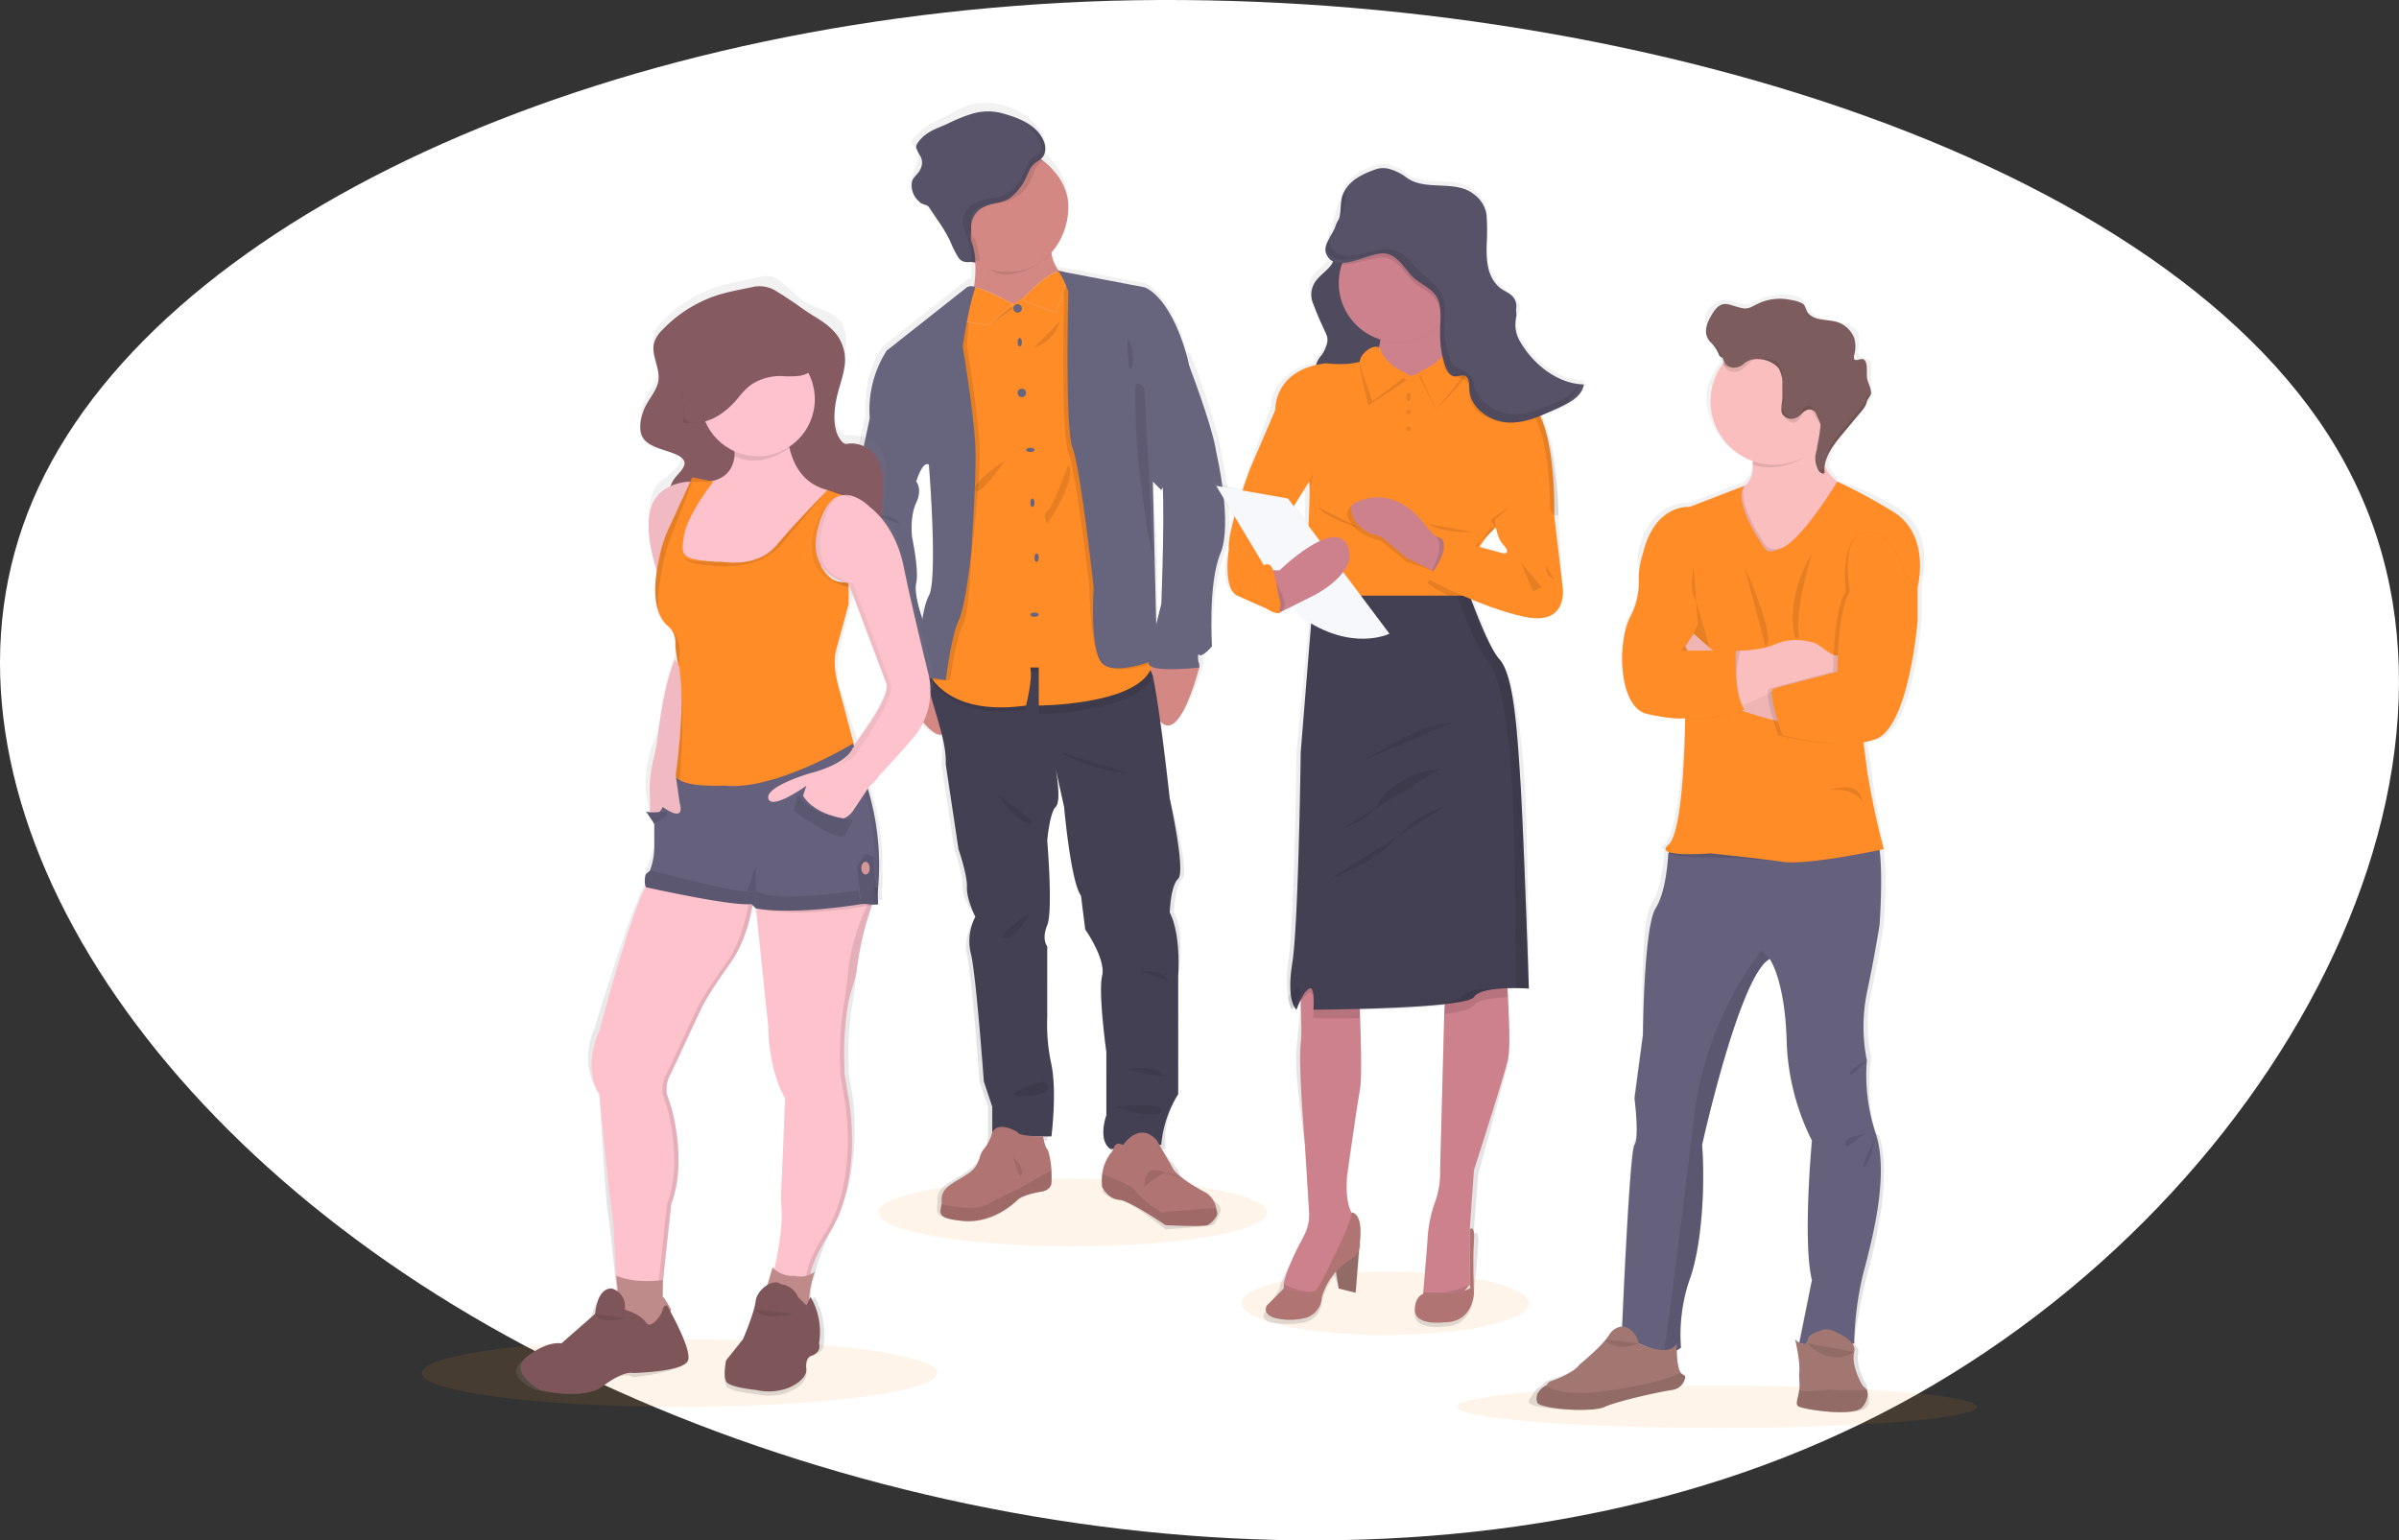 <svg xmlns="http://www.w3.org/2000/svg" xmlns:xlink="http://www.w3.org/1999/xlink" width="567.799" height="364.615" viewBox="0 0 567.799 364.615"><rect x="0" y="0" width="567.799" height="364.615" fill="#333333" stroke="none"/><defs><linearGradient id="linear-gradient" x1="0.5" y1="1" x2="0.5" gradientUnits="objectBoundingBox"><stop offset="0" stop-color="gray" stop-opacity="0.251"></stop><stop offset="0.54" stop-color="gray" stop-opacity="0.122"></stop><stop offset="1" stop-color="gray" stop-opacity="0.102"></stop></linearGradient><linearGradient id="linear-gradient-2" x1="0.5" x2="0.5" y2="0" xlink:href="#linear-gradient"></linearGradient><linearGradient id="linear-gradient-3" x1="0.5" x2="0.5" y2="0" xlink:href="#linear-gradient"></linearGradient><linearGradient id="linear-gradient-4" x1="1.096" x2="1.096" y2="0" xlink:href="#linear-gradient"></linearGradient></defs><g id="Group_4791" data-name="Group 4791" transform="translate(-446.146 -1568.8)"><g id="Group_4495" data-name="Group 4495" transform="translate(-530 424.536)"><path id="blob_54_" data-name="blob (54)" d="M502.172,59.594c37.217,74.618-24.78,181.893-121,226-95.767,44.439-225.68,26.745-316-23s-140.14-132.336-112-198,133.817-114.352,255-118C329.355-56.723,465.408-15.024,502.172,59.594Z" transform="translate(1030.828 1197.854)" fill="#fff"></path></g><g id="undraw_team_spirit_hrr4_1_" data-name="undraw_team_spirit_hrr4 (1)" transform="translate(474.636 1539.7)"><ellipse id="Ellipse_44" data-name="Ellipse 44" cx="34" cy="7.5" rx="34" ry="7.5" transform="translate(265.364 330.1)" fill="#ff8c27" opacity="0.1"></ellipse><ellipse id="Ellipse_45" data-name="Ellipse 45" cx="61.5" cy="5" rx="61.5" ry="5" transform="translate(316.364 357.1)" fill="#ff8c27" opacity="0.1"></ellipse><ellipse id="Ellipse_46" data-name="Ellipse 46" cx="61" cy="8" rx="61" ry="8" transform="translate(71.364 346.1)" fill="#ff8c27" opacity="0.1"></ellipse><ellipse id="Ellipse_47" data-name="Ellipse 47" cx="46" cy="8" rx="46" ry="8" transform="translate(179.364 308.1)" fill="#ff8c27" opacity="0.1"></ellipse><path id="Path_658" data-name="Path 658" d="M500.655,220.763c-.972-6.546-7-22-7-22h0c-.1-.45-.869-.55-1-1-4.218-14.5-10-16-10-16l-21-4c.175.11.878-.167,1,0-.11.01-.892-.023-1,0-.958-1.131-.759-2.538-1-4-.041-.216.027.221,0,0,3.039-2.962,4.229-7.762,4-12a15.576,15.576,0,0,0-6-11c-.221-.171.221.158,0,0,.986-1.049.738-2.541,0-4-1.648-3.422-5.317-5.942-9-7a16.309,16.309,0,0,0-9,0,25.13,25.13,0,0,0-4,2c-2.778,1.387-5.924,2.717-8,5-.486.531-1.144,1.3-1,2,.108.522.734.536,1,1a5.476,5.476,0,0,1,0,4,26.031,26.031,0,0,0-1,3c-.284,1.162-.873,2.167,0,3,.419.323,1.549.723,2,1,.478.407.65,1.478,1,2,.828,1.111,1.178,1.88,2,3,1.161,1.484,3.1,3.347,4,5,.617,1.216.176,1.911,1,3a7.487,7.487,0,0,0,1,1h0a4.238,4.238,0,0,0,3,1h0c.188,0-.136.129,0,0v1a32.942,32.942,0,0,1,0,4h0c-.586-.291-1.487.593-2,1l-19,15s-4.585,6.113-4,16l-3,14s-4.246,13.018-1,22,5,14,5,14,2.051,10.167,4,11,2,1,2,1l1,3h0a1.372,1.372,0,0,0,0,1c1.418,2.467,6.948,10.932,10,10a37.286,37.286,0,0,1,0,7l3,20s2.131,6.11,2,9,3,7,3,7c-1.573,2.879-2.737,5.8-2,9,1.234,5.4,3,30,3,30l2,6v7c-.185,1.154-.27,3.088-1,4-1.459,1.585-1.484,2.834-5,5s-6,3.132-6,6a5.268,5.268,0,0,1,0,1c-.324,2.107-.465,3.388,6,4a15.135,15.135,0,0,0,12-4s1.742-2.181,7-3c0,0,1.905-.411,2-2,.036-.549.027-.843,0-2-.086-2.2-.721-4.874-1-5-.351-.158-.788-2.2-1-3h1s1.351-10.391,0-17a29.832,29.832,0,0,1,0-12v-17s-1.414-1.6,0-5,0-21,0-21,.51-5.586,2-7,.072-8.613,0-9l2,9s1.528,17.794,4,21l1,8s4.972,7.025,4,11,1,18,1,18v15s-2.174,5.879,1,8h1c-.45.419-.473,1.455-1,2-.608.626-.806,2.952-1,5a7.188,7.188,0,0,1-1,3,5.867,5.867,0,0,0,4,2c2.544.149,11,7,11,7s8.857-.55,11-1h0c.688-.216.65-.369,1-1,.429-.732,1.18-2.171,1-3-.266-1.265-1.776-1.82-4-3-5.533-2.917-6-6-6-6l-4-5h1a21.34,21.34,0,0,1,3-13v-28s1.787-9.669-1-15c0,0,.136-6.267,2-8s-3-19-3-19-.942-9.419-2-18h0c4.381,4.155,9.235-11.339,10-14h0s-.711-3.7,0-3,2-2,2-2-.052-13.788,3-21S500.655,220.763,500.655,220.763Zm-13,9h0c.45,8.739,0,28,0,28a18.319,18.319,0,0,0-2,5v-18h0l-1-17Zm-56-6s2.206,28.02,0,32a15.688,15.688,0,0,0-2,5c-.729-1.913-2.554-6.618-2-9,.716-3.079-1-10.811-1-11s-.544-4.7,1-8,1-4,1-4S430.1,222.718,431.655,223.763Z" transform="translate(-240.29 -85.663)" fill="url(#linear-gradient)"></path><path id="Path_659" data-name="Path 659" d="M453.146,448.272c-1.922,8.45-9.258-3.934-11-7a5.1,5.1,0,0,0-1-1l1-4,5-1a11.223,11.223,0,0,1,2,1C451.546,438.159,454.627,441.726,453.146,448.272Z" transform="translate(-256.782 -248.172)" fill="#d38884"></path><path id="Path_660" data-name="Path 660" d="M583.425,432.49h0c0,.054.023-.077,0,0-.752,2.638-4.7,17.124-9,13-4.709-4.5-3-15-3-15h0l10-1,2,2h0Z" transform="translate(-328.06 -245.39)" fill="#d38884"></path><path id="Path_661" data-name="Path 661" d="M512.826,506.887v28a26.658,26.658,0,0,0-4,12l-12,1c-3.124-2.1-1-8-1-8v-15s-1.954-14.047-1-18-4-11-4-11l-1-8c-2.422-3.183-4-21-4-21l-2-9c.072.383,1.423,7.636,0,9s-2,8-2,8,1.4,16.628,0,20,0,5,0,5v17a44.078,44.078,0,0,0,1,11c1.337,6.56,0,17,0,17h-14v-7l-2-6s-1.789-24.647-3-30a12.374,12.374,0,0,1,1-9s-2.126-4.132-2-7-2-9-2-9l-3-20c.082-3.874-.945-7.272-2-11-1.72-5.736-4-14-4-14l3,1,14,1s35.42-1.972,37,0a7.158,7.158,0,0,1,1,2c1.585,7.118,4,29,4,29s3.832,17.28,2,19-2,8-2,8C513.572,497.177,512.826,506.887,512.826,506.887Z" transform="translate(-262.461 -246.787)" fill="#444053"></path><path id="Path_662" data-name="Path 662" d="M488.469,690.08c-.1,1.58-2,2-2,2-5.159.81-6,2-6,2s-5.531,5.716-13,5c-6.348-.612-5.329-1.907-5-4a5.676,5.676,0,0,0,0-1c0-2.868,2.56-3.83,6-6s2.568-4.424,4-6a10.346,10.346,0,0,0,2-4c1.621-2.823,6,0,6,0,.194,1,6,1,6,1s.581,2.811,1,3c.275.126.919,2.812,1,5C488.513,688.228,488.5,689.535,488.469,690.08Z" transform="translate(-268.104 -380.98)" fill="#b07473"></path><path id="Path_663" data-name="Path 663" d="M488.469,703.23c-.1,1.58-2,2-2,2-5.159.81-6,2-6,2s-5.531,5.716-13,5c-6.348-.612-5.329-1.906-5-4,2.836.7,7.835,1.72,11,0,4.4-2.386,8-4,8-4l7-4C488.509,701.369,488.5,702.686,488.469,703.23Z" transform="translate(-268.104 -394.13)" opacity="0.1"></path><path id="Path_664" data-name="Path 664" d="M574.55,700.306a5.129,5.129,0,0,1-2,2h0c-2.1.45-10,0-10,0s-8.515-5.856-11-6-4-3-4-3a15.567,15.567,0,0,1,0-3,10.623,10.623,0,0,1,2-5c1.1-1.148.528-2.981,3-2,0,0,3.84-5.808,8-1l4,7s1.548,2.069,7,5a5.464,5.464,0,0,1,3,4C574.724,699.121,574.97,699.586,574.55,700.306Z" transform="translate(-315.186 -383.206)" fill="#b07473"></path><path id="Path_665" data-name="Path 665" d="M574.55,712.489c-.486.41-1.437,1.541-2,2h0c-2.1.45-10,0-10,0s-8.515-5.856-11-6-4-3-4-3a15.567,15.567,0,0,1,0-3c2.53.756,6.973,2.559,8,4,1.576,2.193,6,5,6,5s9.038-.883,13-1C574.724,711.3,574.97,711.769,574.55,712.489Z" transform="translate(-315.186 -395.389)" opacity="0.1"></path><path id="Path_666" data-name="Path 666" d="M500.4,213.214l-12,12s-14.485-.8-12-5c1.265-2.143,2.113-6.1,2-10a32.847,32.847,0,0,0-1-7s20.513-10.27,19-1a13.643,13.643,0,0,0,0,5C497.247,211.9,500.4,213.214,500.4,213.214Z" transform="translate(-276.032 -118.114)" fill="#d38884"></path><path id="Path_667" data-name="Path 667" d="M497.8,202.214a13.642,13.642,0,0,0,0,5c-2.759,2.8-7.072,5.005-11,5-2.7,0-5.816-2.717-8-4-.1-3.764,0-5,0-5S499.332,192.944,497.8,202.214Z" transform="translate(-277.438 -118.114)" opacity="0.1"></path><path id="Path_668" data-name="Path 668" d="M493.51,175.955c0,6.867-4.305,13.471-11,15a15.345,15.345,0,0,1-17-8,14.839,14.839,0,0,1,4-18,14.216,14.216,0,0,1,18,0C491.008,167.747,493.508,171.48,493.51,175.955Z" transform="translate(-269.146 -97.855)" fill="#d38884"></path><path id="Path_669" data-name="Path 669" d="M509.547,436.189c-3.665,8.721-27,9-27,9v-10h-2c.617,2.724-1,9-1,9-18.63,2.629-23-8-23-8l1-3,14,1s35.42-1.972,37,0A7.1,7.1,0,0,1,509.547,436.189Z" transform="translate(-265.183 -247.089)" opacity="0.1"></path><path id="Path_670" data-name="Path 670" d="M482.547,330.29v-9h-2c.617,2.7-1,9-1,9-14.02,1.976-19.871-3.146-22-6a12.578,12.578,0,0,1-1-2l6-32,1-47,2-8,1-4h1l9,4,10-7h0l1-1v1l2,2,7,42s10.893,31.962,13,45c.086.522-.054.545,0,1C510.938,330.194,482.547,330.29,482.547,330.29Z" transform="translate(-265.183 -134.19)" fill="#ff8c27"></path><circle id="Ellipse_49" data-name="Ellipse 49" cx="1" cy="1" r="1" transform="translate(211.364 101.1)" fill="#67647e"></circle><ellipse id="Ellipse_50" data-name="Ellipse 50" cx="0.5" cy="1" rx="0.5" ry="1" transform="translate(212.364 109.1)" fill="#67647e"></ellipse><circle id="Ellipse_51" data-name="Ellipse 51" cx="1" cy="1" r="1" transform="translate(212.364 121.1)" fill="#67647e"></circle><ellipse id="Ellipse_52" data-name="Ellipse 52" cx="1" cy="0.5" rx="1" ry="0.5" transform="translate(214.364 135.1)" fill="#67647e"></ellipse><ellipse id="Ellipse_53" data-name="Ellipse 53" cx="0.5" cy="1" rx="0.5" ry="1" transform="translate(215.364 147.1)" fill="#67647e"></ellipse><ellipse id="Ellipse_54" data-name="Ellipse 54" cx="0.5" cy="1" rx="0.5" ry="1" transform="translate(216.364 160.1)" fill="#67647e"></ellipse><ellipse id="Ellipse_55" data-name="Ellipse 55" cx="1" cy="0.5" rx="1" ry="0.5" transform="translate(215.364 174.1)" fill="#67647e"></ellipse><path id="Path_671" data-name="Path 671" d="M466.542,299.461s-.28,12.434-2,16-3,13-3,13h-4a12.572,12.572,0,0,1-1-2l6-32,1-47,2-8,1-4h0a.838.838,0,0,1,1,0h1c-.057.162-.949-.171-1,0-1.558,4.876-2,14-2,14s2.766,16.355,3,24S466.542,299.461,466.542,299.461Z" transform="translate(-265.177 -138.361)" opacity="0.1"></path><path id="Path_672" data-name="Path 672" d="M449.146,436.272c-.044.1-.942-.1-1,0a14.118,14.118,0,0,1-6,5,5.1,5.1,0,0,0-1-1l1-4,5-1A11.162,11.162,0,0,1,449.146,436.272Z" transform="translate(-256.782 -248.172)" opacity="0.1"></path><path id="Path_673" data-name="Path 673" d="M422.828,298.452l-4,3-3,14s-4.183,13.081-1,22,5,14,5,14,1.087,10.172,3,11a14.023,14.023,0,0,0,3,1v2s5.168-1.9,7-5-1-10-1-10-2.7-6.943-2-10-1-10.829-1-11-.54-4.718,1-8,0-5,0-5v-9Z" transform="translate(-241.464 -173.351)" fill="#67647e"></path><path id="Path_674" data-name="Path 674" d="M545.388,320.68s-8.943,3.178-12,0-3-18-3-18-3.15-27.48-5-32-1-37-1-37-.915-3.9-2-5c-.069-.071.084.052,0,0h1l2,2,7,42s10.893,31.962,13,45Z" transform="translate(-301.024 -134.58)" opacity="0.1"></path><path id="Path_675" data-name="Path 675" d="M584.092,432.479h0c-1.211.158-11.955,1.224-12-1,0-.257-.029-.744,0-1l10-1,2,2h0c.036.131-.027.91,0,1Z" transform="translate(-328.727 -245.379)" opacity="0.1"></path><path id="Path_676" data-name="Path 676" d="M574.091,266.451l7,3s6.064,15.5,7,22c0,0,3.985,16.842,1,24s-2,22-2,22-2.3,2.7-3,2,0,3,0,3-11.951,1.359-12-1,3-14,3-14,1.085-26.795,0-31S574.091,266.451,574.091,266.451Z" transform="translate(-328.727 -155.351)" fill="#67647e"></path><path id="Path_677" data-name="Path 677" d="M522.691,329.336s-3.726,10.361-5,11,0,3,0,3S524.919,332.775,522.691,329.336Z" transform="translate(-298.327 -190.235)" opacity="0.1"></path><path id="Path_678" data-name="Path 678" d="M517.282,253.864c.045-.185-4.726,5.266-6,6S515.945,259.222,517.282,253.864Z" transform="translate(-294.917 -148.764)" opacity="0.1"></path><path id="Path_679" data-name="Path 679" d="M487.828,327.4s-7.959,5.141-7,7S487.828,327.4,487.828,327.4Z" transform="translate(-278.464 -189.301)" opacity="0.1"></path><path id="Path_680" data-name="Path 680" d="M524.735,480.106a40.218,40.218,0,0,0,16,5Z" transform="translate(-302.371 -273.006)" opacity="0.1"></path><path id="Path_681" data-name="Path 681" d="M491.608,501.778s5.384,6.815,8,7S491.608,501.778,491.608,501.778Z" transform="translate(-284.244 -284.678)" opacity="0.1"></path><path id="Path_682" data-name="Path 682" d="M500.966,564.25c-.257.126-2.948,5.806-6,6S500.966,564.25,500.966,564.25Z" transform="translate(-285.602 -319.15)" opacity="0.1"></path><path id="Path_683" data-name="Path 683" d="M567.849,595.063s5.735-1.074,7,3C574.849,598.05,574.413,596.576,567.849,595.063Z" transform="translate(-326.484 -335.963)" opacity="0.1"></path><path id="Path_684" data-name="Path 684" d="M560.181,646.144s6.537-.913,8,1S560.181,646.144,560.181,646.144Z" transform="translate(-321.817 -364.044)" opacity="0.1"></path><path id="Path_685" data-name="Path 685" d="M508.147,653.731c0,.063-7.252,2.109-7,3s7.743.4,8-1a1.257,1.257,0,0,0,0-1C508.964,654.42,508.5,653.819,508.147,653.731Z" transform="translate(-289.783 -368.631)" opacity="0.1"></path><path id="Path_686" data-name="Path 686" d="M554.382,666.615s11.707-1.422,11,1S554.382,666.615,554.382,666.615Z" transform="translate(-319.018 -375.514)" opacity="0.1"></path><path id="Path_687" data-name="Path 687" d="M420.788,352.937c.063.189,7.982.578,9,3,0,0-7.834-3-9-3" transform="translate(-245.423 -202.837)" opacity="0.1"></path><path id="Path_688" data-name="Path 688" d="M437.593,395.974s-6.446,2.024-6,5S431.16,399.548,437.593,395.974Z" transform="translate(-251.229 -226.873)" opacity="0.1"></path><path id="Path_689" data-name="Path 689" d="M438.151,426.293s1.834-2.572,4-2S438.151,426.293,438.151,426.293Z" transform="translate(-254.786 -242.193)" opacity="0.1"></path><path id="Path_690" data-name="Path 690" d="M487.536,164.952c-.219.212.266-.149,0,0-1.8,1.049-2.145,3.136-3,5a9.945,9.945,0,0,1-4,4c-2.075,1.252-4.843.91-7,2a6.527,6.527,0,0,0-3,6c.137.829.73,1.2,1,2a15.918,15.918,0,0,1,1,5c0,.052,0-.052,0,0a14.563,14.563,0,0,1,0-26A13.916,13.916,0,0,1,487.536,164.952Z" transform="translate(-269.172 -97.852)" opacity="0.1"></path><path id="Path_691" data-name="Path 691" d="M478.563,149.526c-1.616-3.395-5.385-4.951-9-6a13.052,13.052,0,0,0-8,0,37.465,37.465,0,0,0-5,2c-2.728,1.378-4.947,1.735-7,4-.482.527-1.122,1.3-1,2a10.506,10.506,0,0,0,1,2,3.188,3.188,0,0,1,0,3c-.41,1.126-1.721,1.843-2,3a5.018,5.018,0,0,0,1,4,10.476,10.476,0,0,0,1,1c.468.4,1.659.484,2,1l2,3a36.807,36.807,0,0,1,3,5,27.4,27.4,0,0,0,2,4c.81,1.076,1.658,1.117,3,1,.211.005.871.167,1,0,.05-.105.005.116,0,0a15.925,15.925,0,0,0-1-5c-.271-.8.136-2.171,0-3a5.067,5.067,0,0,1,3-5c2.161-1.09,3.929-.753,6-2a12.525,12.525,0,0,0,4-5c.869-1.864,1.2-2.951,3-4S479.459,151.313,478.563,149.526Z" transform="translate(-260.199 -87.426)" fill="#585268"></path><path id="Path_692" data-name="Path 692" d="M501.178,693.206s2.585,2.366,2,4S501.178,693.206,501.178,693.206Z" transform="translate(-289.813 -390.106)" opacity="0.1"></path><path id="Path_693" data-name="Path 693" d="M569.371,704.168s0-3.964,2-4,2.469.41,4,1,3.459.865,3,1-2.767-2.193-5-1A17.881,17.881,0,0,0,569.371,704.168Z" transform="translate(-327.007 -394.068)" opacity="0.1"></path><path id="Path_694" data-name="Path 694" d="M479.805,244.648l6-4s-8.9-5.765-10-5-2,8-2,8Z" transform="translate(-274.441 -138.548)" opacity="0.1"></path><path id="Path_695" data-name="Path 695" d="M479.772,244.2l6-5s-8.9-4.765-10-4-2,8-2,8Z" transform="translate(-274.408 -138.097)" fill="#e1e7ef"></path><path id="Path_696" data-name="Path 696" d="M479.772,244.2l6-5s-8.9-4.765-10-4-2,8-2,8Z" transform="translate(-274.408 -138.097)" fill="#ff8c27"></path><path id="Path_697" data-name="Path 697" d="M450.443,235h0a2.039,2.039,0,0,0-2,0l-19,15a26.069,26.069,0,0,0-4,16l11,15s1.474-5.017,3-4c0,0,2.166,27.052,0,31s-3,19-3,19l7,1s1.28-10.434,3-14,3-16,3-16,1.257-17.355,1-25-3-24-3-24S448.768,239.725,450.443,235Z" transform="translate(-248.078 -137.898)" fill="#67647e"></path><path id="Path_698" data-name="Path 698" d="M512.723,237.687l-8-3s9.748-11.078,11-5Z" transform="translate(-291.358 -134.587)" opacity="0.1"></path><path id="Path_699" data-name="Path 699" d="M512.723,237.219l-8-3s9.748-11.078,11-5Z" transform="translate(-291.358 -134.119)" fill="#e1e7ef"></path><path id="Path_700" data-name="Path 700" d="M512.723,237.219l-8-3s9.748-11.078,11-5Z" transform="translate(-291.358 -134.119)" fill="#ff8c27"></path><path id="Path_701" data-name="Path 701" d="M521,228.58a4.05,4.05,0,0,1,1,0Z" transform="translate(-300.639 -134.48)" opacity="0.1"></path><path id="Path_702" data-name="Path 702" d="M522.927,226.648l21,4s5.858,1.6,10,16-6,32-6,32l-2-2,1,42s-9.943,4.178-13,1-2-18-2-18-3.15-28.475-5-33-1-37-1-37S524.1,226.4,522.927,226.648Z" transform="translate(-301.562 -133.548)" fill="#67647e"></path><path id="Path_703" data-name="Path 703" d="M564.882,286.145c-.293.27-.274,12.316,1,22,.779,5.9,1.381,12.276,3,18l-2-39S565.773,285.317,564.882,286.145Z" transform="translate(-324.518 -166.045)" opacity="0.1"></path><path id="Path_704" data-name="Path 704" d="M560.1,261.994c.509.32,2.022,4.835,1,7S560.1,261.994,560.1,261.994Z" transform="translate(-321.74 -152.894)" opacity="0.1"></path><path id="Path_705" data-name="Path 705" d="M492.322,152.609c-1.023-2.015-3.034-2.885-5-4a12.379,12.379,0,0,1,4,4c.9,1.8.751,3.014-1,4s-2.145,3.136-3,5a10.057,10.057,0,0,1-4,4c-2.071,1.252-4.839.91-7,2a5.074,5.074,0,0,0-3,5,24.309,24.309,0,0,0,1,3,15.932,15.932,0,0,1,1,5c0,.117.051-.1,0,0-.126.168-.79,1.007-1,1-.54.041-1.511-.767-2-1a4.321,4.321,0,0,0,3,1c.165.024.882.117,1,0s.022.165,0,0a15.807,15.807,0,0,0-1-5c-.275-.794.136-2.171,0-3-.212-2.2.046-3.976,2-5,2.161-1.089,4.929-.753,7-2a12.525,12.525,0,0,0,4-5c.869-1.864,1.2-2.951,3-4S493.222,154.4,492.322,152.609Z" transform="translate(-273.957 -90.509)" opacity="0.1"></path><path id="Path_706" data-name="Path 706" d="M693.526,222.248c-6.2-.122-11.9-4.647-15-10a8.464,8.464,0,0,1-1-4,4.721,4.721,0,0,1,0-1,20.532,20.532,0,0,0,1-2c.025-.209.025.209,0,0,0,0,0,.036,0,0,.149-1.139-1.172-2.221-2-3s-2.136-2.226-3-3c-2.665-2.341-2.95-5.425-3-9h0c.032-1.531.013-3.469,0-5a25.649,25.649,0,0,0,0-3,7.208,7.208,0,0,0-3-5c-4.439-3.6-11.4-.6-16-4a11.973,11.973,0,0,0-4-2,5.274,5.274,0,0,0-3,0c-3.386,1.117-6.676,2.731-8,6-.756,1.877-1.307,4.1-2,6-.45,1.274-.374,2.793-1,4a5.948,5.948,0,0,0-1,3c-.056.54-.2.5,0,1a5.489,5.489,0,0,0,1,2c-.177.376-.74.676-1,1-.864,1.058-2.1,1.946-3,3-1.666,1.931-.819,4.731,0,7s1.978,3.789,3,6a3.485,3.485,0,0,1,0,3,7.853,7.853,0,0,1-1,2c-.751.842-1.872,1.879-2,3-10.134,2.314-10,10-10,10h0l-5,14s-.969,2.939-2,6l-7-2,5,8a20.1,20.1,0,0,0-1,7s-2.579,9.348,1,11l8,4c.342.21.616-.116,1,0l1,1c.233.113-.233.113,0,0h0c.153.01.857-.945,1-1,.176-.095-.081.183,0,0,0-.015,0,.015,0,0l3-1,2,3a16.229,16.229,0,0,0,2,1l-3,31s-.487,40.663-2,50a27.025,27.025,0,0,0,0,8h0c.374,2.634,1,3,1,3h0c.018.014-.021-.01,0,0,.456-1.2,1.377-1.882,2-3h0c-.032,3.476-.64,8.835-1,12-.612,5.4,2,23,2,23l1,16a15.485,15.485,0,0,1-2,8c-1.8,3.237-4.833,7.979-5,10-.009.109-.009-.109,0,0h0l-3,5s-2.408,2.059,1,3a19.387,19.387,0,0,0,8,0,5.236,5.236,0,0,0,4-5,16.4,16.4,0,0,1,3-6l1,3,4,1,1-10a5.47,5.47,0,0,0,0-2h0c.837-7.275-2-6-2-6,.075.064-.012-.1,0,0h0c-1.724-3.4-1-9-1-9s2.23-16.719,3-21c.554-3.025.185-12.471,0-18,0-.23.023-.779,0-1,6.591-.086,14.332-.451,20-1v1l-1,38a19.918,19.918,0,0,1-1,7c0,.045.018-.045,0,0a30.767,30.767,0,0,0-2,10l-1,13h0c-.846.324-1.964,1.272-2,4-.059,4,7,3,7,3,7.041,0,7-8,7-8s.662-6.5,1-11-1-3-1-3v12h0v-12h0v-1l1-13s6-21.781,7-26c.716-3,.234-12.007,0-17a9.262,9.262,0,0,0,0-1,44.549,44.549,0,0,1,5,0h0s-.158-35.692-1-49-2.646-25.335-6-29c-2.026-2.215-4.1-8.935-6-14a66.294,66.294,0,0,0,12,4c10.621,2.224,9-7,9-7l-1-17h0a93.548,93.548,0,0,0-1-14,41.038,41.038,0,0,0-3-10c1.152-.45,2.883-.5,4-1,2.886-1.274,5.586-2.889,6-6h0A8.474,8.474,0,0,0,693.526,222.248Zm-66,25h0c.023,1.8.108,4.547,0,8l-3-4,3-6ZM673.526,256.248Zm1,7-6-2c1-1.554,2.689-2.7,4-4v-1h1c.338,1.411.079,2.878,1,4C676.543,262.45,674.526,263.248,674.526,263.248Z" transform="translate(-347.162 -103.148)" fill="url(#linear-gradient-2)"></path><path id="Path_707" data-name="Path 707" d="M644.355,715.564l-1,13-4-1-1-6Z" transform="translate(-350.99 -393.464)" fill="#a27772"></path><path id="Path_708" data-name="Path 708" d="M644.355,715.564l-1,13-4-1-1-6Z" transform="translate(-350.99 -393.464)" opacity="0.1"></path><path id="Path_709" data-name="Path 709" d="M716.3,669.847l7,2,4-5v-13h0l1-14s7.005-21.809,8-26c.7-2.971.234-11.043,0-16-.095-2.03,0-4,0-4l-14-3-1,11-1,38a20.255,20.255,0,0,1-1,7h0a31.124,31.124,0,0,0-2,10l-1,12h0Z" transform="translate(-407.936 -333.747)" fill="#cc818c"></path><path id="Path_710" data-name="Path 710" d="M741.028,730.587Z" transform="translate(-421.664 -410.486)" opacity="0.1"></path><path id="Path_711" data-name="Path 711" d="M716.3,762.217l7,2,4-5v-1c-.031.451.393.776,0,1h0c-2.2,1.164-5.521,2.239-8,2h-2a5.173,5.173,0,0,0-1,0h0Z" transform="translate(-407.936 -426.117)" opacity="0.1"></path><path id="Path_712" data-name="Path 712" d="M724.671,744.891h0c.423-.238,0-.514,0-1v-13s1.333-1.466,1,3,0,12,0,12-.053,7-7,7c0,0-7.054.971-7-3s3-4,3-4h2C719.151,746.131,722.47,746.059,724.671,744.891Z" transform="translate(-405.307 -410.791)" fill="#b07473"></path><path id="Path_713" data-name="Path 713" d="M642.637,672.927c.162,2.868,8,1,8,1l6-11s5.373-3.8,3-7c-.127-.174-.9-.811-1-1h0c-.05-.081.045.09,0,0h0c-1.7-3.377-1-9-1-9s2.226-15.755,3-20c.545-3,.18-13.5,0-19a28.11,28.11,0,0,1,0-3l-14-4v4c-.031,3.453.356,7.858,0,11-.6,5.344,1,24,1,24l1,16c.129,2.728-.693,4.6-2,7-1.756,3.215-3.842,8-4,10C642.622,672.03,642.637,672.823,642.637,672.927Z" transform="translate(-367.273 -338.827)" fill="#cc818c"></path><path id="Path_714" data-name="Path 714" d="M642.633,740.644c.162,2.868,8,1,8,1l6-11s5.373-3.8,3-7c-.127-.174-.9-.811-1-1-.077,1.67-2,6-2,6s-4.51,9.853-6,12-7.757-.91-8-1C642.623,739.746,642.626,740.542,642.633,740.644Z" transform="translate(-367.268 -406.544)" opacity="0.1"></path><path id="Path_715" data-name="Path 715" d="M653.524,722.264s2.828-.221,2,7h0a4.284,4.284,0,0,1-2,4,15.578,15.578,0,0,0-7,9h0a5.282,5.282,0,0,1-4,5,15.115,15.115,0,0,1-7,0c-3.363-.936-2-3-2-3l4-4s6.514,2.152,8,0,6-12,6-12S654.348,722.871,653.524,722.264Z" transform="translate(-362.16 -406.164)" fill="#b07473"></path><path id="Path_716" data-name="Path 716" d="M728.534,593.48l-1,11c3.759-.365,6.541-1.284,7-2,.995-1.54,4.93-1.734,8-2-.094-2.031,0-4,0-4Z" transform="translate(-414.17 -335.38)" opacity="0.1"></path><path id="Path_717" data-name="Path 717" d="M651.816,606.538a7.035,7.035,0,0,1,2-2c1.486-.824,1,6,1,6s4.674.081,11,0c-.072-2.287,0-4,0-4l-14-4S651.843,604.1,651.816,606.538Z" transform="translate(-372.452 -340.438)" opacity="0.1"></path><path id="Path_718" data-name="Path 718" d="M647.083,490.581s1.505-4.2,3-5,1,5,1,5,36.181-.186,38-3,13-2,13-2-1.172-35.773-2-49-1.691-25.362-5-29c-2.138-2.355-5.118-9.922-7-15a15.58,15.58,0,0,0-2-4l-34,2-1,2-3,37s-.51,40.739-2,50S647.083,490.581,647.083,490.581Z" transform="translate(-368.718 -222.481)" fill="#444053"></path><g id="Group_4481" data-name="Group 4481" transform="translate(276.471 165.689)" opacity="0.1"><path id="Path_719" data-name="Path 719" d="M695.815,487.581c1.8-2.809,13-2,13-2s-.172-35.773-1-49-2.691-25.362-6-29c-2.148-2.364-5.118-9.922-7-15a30.281,30.281,0,0,0-2-4h3a15.765,15.765,0,0,1,2,4c1.882,5.078,4.862,12.645,7,15,3.309,3.638,4.176,15.768,5,29s2,49,2,49-11.177-.809-13,2c-1.553,2.4-28.229,3.022-36,3C672.787,490.558,694.41,489.751,695.815,487.581Z" transform="translate(-654.922 -388.17)"></path><path id="Path_720" data-name="Path 720" d="M647.133,603.839c.671-.374.833-.256,1,1a37.362,37.362,0,0,0-2,4s-.608-.366-1-3A5.8,5.8,0,0,1,647.133,603.839Z" transform="translate(-645.24 -506.429)"></path></g><path id="Path_721" data-name="Path 721" d="M663.514,193.909c-2.4,3.278.58,7.813-2,11-.851,1.053-2.113,1.965-3,3a5.455,5.455,0,0,0-1,6c.806,2.251,1.973,4.8,3,7a3.5,3.5,0,0,1,0,3,7.85,7.85,0,0,1-1,2,5.284,5.284,0,0,0-1,6,20.778,20.778,0,0,0,4,6c.662.725,1.9,2.023,3,2a6.116,6.116,0,0,0,2-1c7.935-4.053,10.694-13.892,7-22-1.4-3.345-2.977-6.466-3-10,0-2.8.743-5.209,1-8,.311-3.395-1.9-8.519-6-10C666.784,191.088,664.734,192.225,663.514,193.909Z" transform="translate(-375.149 -112.809)" fill="#585268"></path><path id="Path_722" data-name="Path 722" d="M663.514,193.909c-2.4,3.278.58,7.813-2,11-.851,1.053-2.113,1.965-3,3a5.455,5.455,0,0,0-1,6c.806,2.251,1.973,4.8,3,7a3.5,3.5,0,0,1,0,3,7.85,7.85,0,0,1-1,2,5.284,5.284,0,0,0-1,6,20.778,20.778,0,0,0,4,6c.662.725,1.9,2.023,3,2a6.116,6.116,0,0,0,2-1c7.935-4.053,10.694-13.892,7-22-1.4-3.345-2.977-6.466-3-10,0-2.8.743-5.209,1-8,.311-3.395-1.9-8.519-6-10C666.784,191.088,664.734,192.225,663.514,193.909Z" transform="translate(-375.149 -112.809)" opacity="0.1"></path><path id="Path_723" data-name="Path 723" d="M699.312,464.574c-4.813.252-9.786,2.659-14,5s-7.466,4.339-12,6" transform="translate(-383.948 -264.473)" opacity="0.1"></path><path id="Path_724" data-name="Path 724" d="M697.291,489.423a21.037,21.037,0,0,0-13,6c-1.171,1.238-1.78,2.811-3,4a16.532,16.532,0,0,1-7,4" transform="translate(-384.927 -278.323)" opacity="0.1"></path><path id="Path_725" data-name="Path 725" d="M693.816,508.962a21.581,21.581,0,0,0-10,6c-.738.8-1.262,1.2-2,2-3.984,4.277-9.566,6.852-15,9" transform="translate(-380.452 -288.862)" opacity="0.1"></path><path id="Path_726" data-name="Path 726" d="M703.256,242.517c.106,3.846-.554,8.193,0,12,.45,2.7,1.1,4.924,2,6,2.647,3.151-12,7-12,7l-10-7s7.39-6.467,4-13S703.256,242.517,703.256,242.517Z" transform="translate(-389.891 -142.417)" fill="#cc818c"></path><path id="Path_727" data-name="Path 727" d="M658.582,392.581h37a15.581,15.581,0,0,0-2-4l-35,2Z" transform="translate(-376.218 -222.481)" opacity="0.1"></path><path id="Path_728" data-name="Path 728" d="M644.943,328.844h39c-1.1-3.948.429-8.191,2-11a20.83,20.83,0,0,1,4-5h0l14-3h0s.824-25.578-8-29a50.3,50.3,0,0,1-14-8l-12,4-9-5c-2.868,3.084-11,2-11,2-12.457,1.432-12,11-12,11s7.446,17,8,17S644.943,328.844,644.943,328.844Z" transform="translate(-364.579 -158.744)" fill="#ff8c27"></path><path id="Path_729" data-name="Path 729" d="M670.143,356.326s-7.276-1.9-10-5" transform="translate(-376.779 -202.226)" opacity="0.1"></path><path id="Path_730" data-name="Path 730" d="M762.2,341.927l-10,7c.067.606.863,1.406,1,2h0l14-3Z" transform="translate(-427.832 -196.827)" opacity="0.1"></path><path id="Path_731" data-name="Path 731" d="M717.839,378.2a29.379,29.379,0,0,0,5,3h5c-1.1-3.948.429-8.191,2-11l-10-3C723.04,370.176,717.839,378.2,717.839,378.2Z" transform="translate(-408.474 -211.1)" opacity="0.1"></path><path id="Path_732" data-name="Path 732" d="M629.472,293.675l-5,3-6,14s-5.549,15.029-5,19c0,0-1.525,9.348,2,11l9,4c.333.147.752.266,1,0a.876.876,0,0,0,0-1c-1.31-2.481-2.3-6.866,0-9l-3-5,10-16,3-5Z" transform="translate(-351.108 -170.575)" fill="#ff8c27"></path><path id="Path_733" data-name="Path 733" d="M676.556,350.821c.477,1.945,2.665,4.879,8,6l6,5,6,2,2,2,2-8-3-2-3-1s-5.821-11.894-16-7C677.58,348.283,676.286,349.776,676.556,350.821Z" transform="translate(-386.192 -199.721)" opacity="0.1"></path><path id="Path_734" data-name="Path 734" d="M677.974,349.045c.477,1.949,1.665,4.879,7,6l6,5,6,3,3,1,1-8-3-1-2-2s-6.821-10.916-17-6A1.49,1.49,0,0,0,677.974,349.045Z" transform="translate(-386.61 -198.945)" fill="#cc818c"></path><circle id="Ellipse_56" data-name="Ellipse 56" cx="14" cy="14" r="14" transform="translate(288.364 82.1)" opacity="0.1"></circle><circle id="Ellipse_57" data-name="Ellipse 57" cx="14" cy="14" r="14" transform="translate(288.364 82.1)" fill="#cc818c"></circle><path id="Path_735" data-name="Path 735" d="M717.6,282.714l-4-8s5.545-3.069,6-6,6.2,3.888,5,6S717.6,282.714,717.6,282.714Z" transform="translate(-406.231 -156.614)" opacity="0.1"></path><path id="Path_736" data-name="Path 736" d="M717.6,281.906l-4-9s5.545-2.069,6-5,6.2,2.893,5,5S717.6,281.906,717.6,281.906Z" transform="translate(-406.231 -155.806)" fill="#ff8c27"></path><path id="Path_737" data-name="Path 737" d="M624.246,343.1l24,32s-9,4.486-21-4l-5-6-15-25Z" transform="translate(-347.882 -195.997)" fill="#f6f8fb"></path><path id="Path_738" data-name="Path 738" d="M633.717,374.969h3s12.772-12.456,16-6-8,12-8,12l-4,2-4,2-3-4Z" transform="translate(-362.353 -210.869)" fill="#cc818c"></path><path id="Path_739" data-name="Path 739" d="M634.082,390.312a2.608,2.608,0,0,1,0,2,5.239,5.239,0,0,1-1,1c-.143.055.153.014,0,0-1.139-.1-2.232-1.154-3-2s-1.478-1-2-2a7.21,7.21,0,0,1-1-4,4.429,4.429,0,0,1,2-3c2.179-1.441,2.523,1.145,3,3S633.582,388.439,634.082,390.312Z" transform="translate(-358.717 -219.212)" opacity="0.1"></path><path id="Path_740" data-name="Path 740" d="M632.678,390.312a2.629,2.629,0,0,1,0,2c-.08.182.174.9,0,1a4.9,4.9,0,0,1-1,0c-1.14-.095-2.233-1.152-3-2s-.478-.995-1-2a7.172,7.172,0,0,1-1-4,4.429,4.429,0,0,1,2-3c2.183-1.441,2.518,1.145,3,3S632.174,388.439,632.678,390.312Z" transform="translate(-358.314 -219.212)" fill="#ff8c27"></path><path id="Path_741" data-name="Path 741" d="M624.344,315.631l1-2-1,4Z" transform="translate(-342.98 -172.531)" opacity="0.1"></path><path id="Path_742" data-name="Path 742" d="M720.889,374.628l3,1,1-8-3-1C723.577,368.564,722.267,372.166,720.889,374.628Z" transform="translate(-410.525 -210.528)" opacity="0.1"></path><path id="Path_743" data-name="Path 743" d="M729.075,362.231s-7.524.233-11-2" transform="translate(-408.711 -207.13)" opacity="0.1"></path><g id="Group_4482" data-name="Group 4482" transform="translate(284.976 114.145)" opacity="0.1"><path id="Path_744" data-name="Path 744" d="M736.619,320.575c1.1-1.97,3.376-3.433,5-5,.39-.244.583-.807,1-1l13-3h0s.82-24.578-8-28a55.257,55.257,0,0,1-14-8h1a50.172,50.172,0,0,0,14,8c8.824,3.417,9,28,9,28h-2l-13,3s-.829-.158-1,0a27.518,27.518,0,0,0-4,6,12.676,12.676,0,0,0-1,10h-1A12.74,12.74,0,0,1,736.619,320.575Z" transform="translate(-702.23 -274.62)"></path><path id="Path_745" data-name="Path 745" d="M664.518,277.906c.212-.031-.221.022,0,0a28.067,28.067,0,0,0,3,0A19.848,19.848,0,0,1,664.518,277.906Z" transform="translate(-664.13 -275.951)"></path><path id="Path_746" data-name="Path 746" d="M695.51,278.635l-8-5c.16-.131.86.153,1,0l8,4Z" transform="translate(-677.122 -273.68)"></path></g><path id="Path_747" data-name="Path 747" d="M743.24,340.1l5,7,2,17s1.472,9.206-9,7-23-9-23-9,6.205-7.024,3-10l15,4s1.985.2,0-2-2-6-2-6Z" transform="translate(-408.876 -195.997)" fill="#ff8c27"></path><path id="Path_748" data-name="Path 748" d="M779.9,382.282l2,3C780.342,384.8,780.164,383.895,779.9,382.282Z" transform="translate(-442.539 -219.182)" opacity="0.1"></path><path id="Path_749" data-name="Path 749" d="M736.547,360.466l5,6-2,1Z" transform="translate(-405.183 -198.366)" opacity="0.1"></path><path id="Path_750" data-name="Path 750" d="M665.03,194.4c-.509-1.247.388-2.825,1-4s1.541-1.735,2-3c.68-1.882.257-4.159,1-6,1.31-3.264,4.664-4.87,8-6a5.354,5.354,0,0,1,3,0,11.972,11.972,0,0,1,4,2c4.529,3.377,11.62-.575,16,3a9.514,9.514,0,0,1,3,6,58.571,58.571,0,0,1,0,7c-.072,3.791.164,7.488,3,10,.855.756,2.163,1.217,3,2a3.394,3.394,0,0,1,1,3c-.111.521.189,1.5,0,2-.563,1.976-.026,3.2,1,5,3.061,5.3,8.882,9.878,15,10-.41,3.088-4.141,4.735-7,6-3.6,1.616-7.034,3.2-11,3s-8.307-2.092-9-6c-.239-1.351.144-3.3-1-4a27.891,27.891,0,0,0-3-1,2.855,2.855,0,0,1-2-2,30.846,30.846,0,0,1-1-8c-.05-2.9.643-5.614-1-8-1.522-2.211-4.244-2.97-6-5-1.621-1.882-3.344-4.649-6-5C675.356,194.883,667.2,199.717,665.03,194.4Z" transform="translate(-379.665 -105.3)" opacity="0.1"></path><path id="Path_751" data-name="Path 751" d="M665.03,193.592c-.509-1.247.388-2.825,1-4a37.67,37.67,0,0,0,2-4c.68-1.882.257-4.159,1-6,1.31-3.269,4.664-4.874,8-6a5.354,5.354,0,0,1,3,0,11.972,11.972,0,0,1,4,2c4.529,3.377,11.62.425,16,4a7.249,7.249,0,0,1,3,5,58.571,58.571,0,0,1,0,7c-.072,3.791.164,7.488,3,10,.855.756,2.163,1.217,3,2a3.394,3.394,0,0,1,1,3c-.111.521.189,1.5,0,2a8.024,8.024,0,0,0,1,6c3.07,5.281,8.882,9.878,15,10-.41,3.088-4.141,4.73-7,6-3.6,1.612-7.034,3.2-11,3s-8.307-3.092-9-7c-.239-1.351.143-3.3-1-4-.7-.428-2.244.32-3,0-1.094-.45-1.64-1.87-2-3a23.72,23.72,0,0,1-1-7c-.05-2.9.643-6.614-1-9-1.522-2.211-4.244-2.97-6-5-1.621-1.882-3.344-4.649-6-5C675.369,193.079,667.2,198.918,665.03,193.592Z" transform="translate(-379.665 -104.492)" fill="#585268"></path><path id="Path_752" data-name="Path 752" d="M684.215,282.218l9-6s-6.334-3.42-7-6-4.455.686-4,3S684.215,282.218,684.215,282.218Z" transform="translate(-388.851 -157.118)" opacity="0.1"></path><path id="Path_753" data-name="Path 753" d="M685.639,280.008l8-6s-5.361-3.42-6-6-5.455.686-5,3S685.639,280.008,685.639,280.008Z" transform="translate(-389.275 -155.908)" fill="#ff8c27"></path><ellipse id="Ellipse_58" data-name="Ellipse 58" cx="0.5" cy="1" rx="0.5" ry="1" transform="translate(304.364 122.1)" opacity="0.1"></ellipse><circle id="Ellipse_59" data-name="Ellipse 59" cx="0.5" cy="0.5" r="0.5" transform="translate(304.364 126.1)" opacity="0.1"></circle><circle id="Ellipse_60" data-name="Ellipse 60" cx="0.5" cy="0.5" r="0.5" transform="translate(304.364 130.1)" opacity="0.1"></circle><g id="Group_4483" data-name="Group 4483" transform="translate(285.497 73.972)" opacity="0.1"><path id="Path_754" data-name="Path 754" d="M672.3,189.578c.644-1.769.4-3.217,1-5-.279.394-.822.551-1,1-.747,1.859-.316,4.136-1,6h0A14.354,14.354,0,0,0,672.3,189.578Z" transform="translate(-668.434 -184.45)"></path><path id="Path_755" data-name="Path 755" d="M720.155,246.678c-3.6,1.612-7.034,3.2-11,3s-8.307-3.1-9-7a4.1,4.1,0,0,0-2-3,13.825,13.825,0,0,0-2-1c-1.094-.45-1.64-1.87-2-3a23.716,23.716,0,0,1-1-7c-.05-2.895.643-5.609-1-8-1.526-2.211-4.244-3.965-6-6-1.621-1.877-3.344-3.649-6-4-3.642-.5-11.848,4.322-14-1a3.988,3.988,0,0,1,0-3c-.158.266.14.73,0,1-.612,1.2-1.509,1.753-1,3,2.165,5.312,10.358.5,14,1,2.656.36,4.379,3.132,6,5,1.756,2.035,4.478,2.785,6,5,1.648,2.386.951,6.105,1,9a23.722,23.722,0,0,0,1,7c.36,1.135.906,2.541,2,3,.756.32,2.3-.423,3,0,1.162.7.779,2.663,1,4,.7,3.9,5.038,6.8,9,7s7.376-1.384,11-3c2.611-1.162,5.217-3.366,6-6A12.424,12.424,0,0,1,720.155,246.678Z" transform="translate(-665.288 -196.551)"></path></g><path id="Path_756" data-name="Path 756" d="M858.941,290.029c-9.531-5.484-13.982-6-14-6v-1a6.924,6.924,0,0,1-2-3c-.011-.217-.011.217,0,0,0,.021,0-.021,0,0,.149-2.9,2.042-5.695,4-8l5-6a5,5,0,0,0,1-2,2.976,2.976,0,0,0,0-1v-1c-.027-1.463.054-2.537,0-4-.045-1.279.279-2.739-1-3a3.327,3.327,0,0,1-2-1,1.853,1.853,0,0,1,0-1c0,.021,0,.979,0,1v-1a16.6,16.6,0,0,0,0-3c.028-.517.165-.509,0-1-.738-2.121-3.744-2.6-6-3s-4.586-1.235-6-3a21.1,21.1,0,0,0-1-2,3.7,3.7,0,0,0-2-1,15.053,15.053,0,0,0-9,1c-1.089.486-1.8,1.072-3,1s-2.776-.793-4-1c-1.981-.338-4.023,1.276-5,3-.579,1.022.012,1.825,0,3h0c-.028,1.264.145,3.068,1,4,.855.9,1.644.834,2,2,.144.473.869,1.518,1,2,.014.06-.022-.057,0,0h0c-2.044,2.615-4,5.681-4,9a16.242,16.242,0,0,0,11,15c0,.149,0-.153,0,0a6.323,6.323,0,0,1-2,5l-13,5s-9.065-.895-12,11a19.992,19.992,0,0,0,0,6,16.472,16.472,0,0,1-2,9c-3.336,6.537-2.825,22.514,4,24,6.442,1.4,8.734.068,9,0v1c-.108,2.818-1.286,27.065-5,30-1.026.815-.837.617,0,1,0,0,.022.707,0,1-.113,1.8-.533,8.164-3,12-2.886,4.457-2,30-2,30l-2,15s1.211,9.366,0,11c-1.085,1.454-2.7,36.491-3,44h0a4.023,4.023,0,0,0-3,2c-1.594,2.589-7,7-7,7-1.211,1.72-5.632,3.226-8,4-.312.1-.714.839-1,1a4.412,4.412,0,0,0-2,2c-.316.545-1.178,1.4-1,2,.6,1.481,13.812,2.49,17,1,2.5-1.166,11.881-3.4,16-4a3.511,3.511,0,0,0,3-3c.079-.522.321-.581,0-1h0c-.788-.977-.838-3.244-1-5,.335-.136-.28-.772,0-1-.344-5.4,1.171-10.911,3-16,3.034-8.023,3.756-22.343,3-32,0,0,8.716-40.286,16-44h0c.113.144,4.55,4.958,5,19,.45,14.263,5,23,5,23s-2.278,24.937,0,34l-3,14h0a2.157,2.157,0,0,0,0,1h0c.338,1.8,1.207,5.15,1,7-.117,1.04-.8,2.6-1,4-.315,2.2-.157,3.532,1,4,1.9.765,13.109,2.449,15,0,.868-1.018.532-2.772,0-4-.136-.337.228-.716,0-1,0,0-2.837-4.587-2-8,.156-.674-.617-1.424-1-2a122.046,122.046,0,0,1,3-16c1.9-7.149,5.944-22.695,3-33h0c-.111-.405-.859-.613-1-1-1.7-5.627-1.6-12.152-1-18a34.719,34.719,0,0,1,0-15c1.823-8.32,3-16,3-16s.878-11.26,0-18c0-.144.018-.838,0-1h0s-2.091-10.72-3-18c-.216-1.72-.694-4.677-1-7,.839-.139,2.194.272,3,0,8.189-2.823,10-29,10-29v-8S868.5,295.526,858.941,290.029Zm-61,198a7.344,7.344,0,0,1-1-1h0Z" transform="translate(-438.577 -140.929)" fill="url(#linear-gradient-3)"></path><path id="Path_757" data-name="Path 757" d="M880.929,591.2c3.552,10.215-1.073,26.581-3,34a76.7,76.7,0,0,0-2,16,38.874,38.874,0,0,1-13,0l3-15c-2.224-9.031,0-33,0-33a56.461,56.461,0,0,1-6-24c-.45-13.988-3.892-18.86-4-19h0c-7.1,3.7-16,44-16,44,.738,9.621-.042,24.013-3,32a40.73,40.73,0,0,0-2,16,4.762,4.762,0,0,1-4,1c-4.227-.684-10-4-10-4s1.811-43.361,3-45,0-11,0-11l2-15s.186-25.561,3-30c2.431-3.836,2.892-11.231,3-13h0l4-5s41.885-3.111,45,0c.761.761.721,1.816,1,4,.855,6.717,0,18,0,18s-1.222,7.712-3,16a40.423,40.423,0,0,0,0,16A43.715,43.715,0,0,0,880.929,591.2Z" transform="translate(-465.564 -294.101)" fill="#65617d"></path><path id="Path_758" data-name="Path 758" d="M928.02,801.788c-1.85,2.445-13.145.761-15,0-1.13-.45-.306-1.807,0-4,.193-1.391-.117-2.964,0-4,.293-2.665-1-8-1-8s2.41,2.593,3,0c.261-1.135,2.055-1.707,3-2a3.426,3.426,0,0,1,3,0c1.922.837,5.572,2.6,5,5-.815,3.4,2,8,2,8,.224.282.865.667,1,1C929.543,799.01,928.867,800.762,928.02,801.788Z" transform="translate(-515.656 -439.688)" fill="#a27772"></path><path id="Path_759" data-name="Path 759" d="M928.151,819.088c-1.85,2.445-13.145.761-15,0-1.13-.45-.306-1.808,0-4,1.171.549,2.682.306,6,0a13.47,13.47,0,0,1,2,0,69.326,69.326,0,0,0,8,0C929.671,816.313,929,818.065,928.151,819.088Z" transform="translate(-515.787 -456.988)" opacity="0.1"></path><path id="Path_760" data-name="Path 760" d="M851.276,630.015c.738,9.621-.042,24.013-3,32a40.73,40.73,0,0,0-2,16,4.762,4.762,0,0,1-4,1c.9-6.244,4.564-33.741,7-55a82.01,82.01,0,0,1,16-40l2,2C860.208,589.725,851.276,630.015,851.276,630.015Z" transform="translate(-476.912 -329.915)" opacity="0.1"></path><path id="Path_761" data-name="Path 761" d="M900.835,318.76l-2,9-9,15-11-5s-15.342-14.78-6-17a14.335,14.335,0,0,0,4-2c1.832-1.382,1.991-3.033,2-5-.069-2.2-.077-5-1-7l19-6c-.78,2.51-1.883,5.375-2,8a10.311,10.311,0,0,0,4,9A5.867,5.867,0,0,0,900.835,318.76Z" transform="translate(-492.47 -174.66)" fill="#fbbebe"></path><path id="Path_762" data-name="Path 762" d="M905.5,300.76c-.78,2.51-1.883,5.375-2,8a11.045,11.045,0,0,1-1,1c-4.017,3.837-9.716,5.715-15,4-.073-2.2-.072-5-1-7Z" transform="translate(-501.136 -174.66)" opacity="0.1"></path><path id="Path_763" data-name="Path 763" d="M896.587,277.335a15,15,0,1,1-15-15,13.106,13.106,0,0,1,10,4C894.423,269.17,896.6,273.324,896.587,277.335Z" transform="translate(-490.222 -153.234)" fill="#fbbebe"></path><path id="Path_764" data-name="Path 764" d="M900.835,339.185l-2,9-9,15-11-5s-15.342-14.78-6-17a14.335,14.335,0,0,0,4-2c-1.684,4.628,5,14,5,14,.81,1.193,3,1,3,1,4.48-.68,12.654-13.857,14-16A5.69,5.69,0,0,0,900.835,339.185Z" transform="translate(-492.47 -195.085)" opacity="0.1"></path><path id="Path_765" data-name="Path 765" d="M894.59,524.19c-2.629.6-17.485,3.806-23,3a165.407,165.407,0,0,0-17-1s-7.686.058-10-1h0l4-5s41.885-3.111,45,0C894.369,520.969,894.311,522.007,894.59,524.19Z" transform="translate(-478.226 -294.09)" opacity="0.1"></path><path id="Path_766" data-name="Path 766" d="M855.013,354.355s-7.944-10.768-5-15l-13,5s-8.137-.854-11,11a21.019,21.019,0,0,0-1,6,17.124,17.124,0,0,1-2,9c-3.255,6.515-2.663,21.51,4,23s9,1,9,1-.164,26.889-4,30,10,2,10,2,10.927,1.113,17,2,24-3,24-3a186.21,186.21,0,0,1-4-19c-.891-7.253-3-23-3-23l15-20s3.328-12.521-6-18a126.5,126.5,0,0,0-13-7s-9.115,15.262-14,16C858.022,354.355,855.824,355.544,855.013,354.355Z" transform="translate(-465.649 -195.255)" fill="#ff8c27"></path><path id="Path_767" data-name="Path 767" d="M854.582,382.6s-.887,5.078,0,7,4,13,4,13h-7s4.293-4.925,4-7S854.582,382.6,854.582,382.6Z" transform="translate(-482.217 -219.495)" opacity="0.1"></path><path id="Path_768" data-name="Path 768" d="M876.6,439.278s-15.478-3.6-17-7-6-11-6-11l2-3,8,7s8.534,7.257,13,8S876.6,439.278,876.6,439.278Z" transform="translate(-483.24 -239.178)" fill="#fbbebe"></path><path id="Path_769" data-name="Path 769" d="M876.6,439.278s-15.478-3.6-17-7-6-11-6-11l2-3,8,7s8.534,7.257,13,8S876.6,439.278,876.6,439.278Z" transform="translate(-483.24 -239.178)" opacity="0.05"></path><path id="Path_770" data-name="Path 770" d="M901.61,421.994v9h-2a40.72,40.72,0,0,0-20,5l-3,1v1l-5-11,4-3h1a26.7,26.7,0,0,0,7-1c1.828-.621,4.615-2.373,10-1,2.652.68,4.429,3.927,7,3Z" transform="translate(-493.246 -240.894)" fill="#fbbebe"></path><path id="Path_771" data-name="Path 771" d="M929.762,374.1l3,3v8s-3.009,25.186-11,28-22-1-22-1-3.724-10.415-2-11,15-4,15-4,.042-14.556,3-19c0,0-1.663-13.7,5-14S929.762,374.1,929.762,374.1Z" transform="translate(-507.398 -208.998)" opacity="0.1"></path><path id="Path_772" data-name="Path 772" d="M930.315,374.1l3,3v8s-2,25.186-10,28-22-1-22-1-3.729-10.415-2-11,15-4,15-4,.038-14.556,3-19c0,0-2.663-13.7,4-14S930.315,374.1,930.315,374.1Z" transform="translate(-507.951 -208.998)" fill="#ff8c27"></path><path id="Path_773" data-name="Path 773" d="M896.358,283.269c.128-.975-.651-1.081-1-2-.419-.9-1.046-2.23-2-2-1.265.3-1.748,2.6-3,3-1.049.333-2.491-1.023-3-2s0-1.9,0-3v-4a6.642,6.642,0,0,0-1-4,6.768,6.768,0,0,0-5-2c-1.078.012-2.214,1.262-3,2a3.573,3.573,0,0,1-3,1,2.664,2.664,0,0,1-2-2h0c3.425-4.554,8.391-7,14-6a15.912,15.912,0,0,1,12,11,14.571,14.571,0,0,1-4,15C895.619,286.779,896.265,284.778,896.358,283.269Z" transform="translate(-493.994 -153.169)" opacity="0.1"></path><path id="Path_774" data-name="Path 774" d="M870.578,258.08a2.675,2.675,0,0,1-2-2c-.122-.477-.86-.527-1-1a7.85,7.85,0,0,0-2-3c-1.666-1.769-1.179-3.871,0-6,.955-1.715,2.064-3.324,4-3,1.2.207,2.8.919,4,1s1.951-.514,3-1a11.939,11.939,0,0,1,8-1,7.454,7.454,0,0,1,3,1c.43.541.629,1.417,1,2,1.378,1.756,3.8,1.6,6,2a6.436,6.436,0,0,1,5,4,7.319,7.319,0,0,1,0,4,1.619,1.619,0,0,0,0,1c.347.567,1.352-.122,2,0,1.247.266.95,2.721,1,4,.051,1.459.973,2.538,1,4,.036.544-.878,1.469-1,2a5.013,5.013,0,0,1-1,2l-5,6c-2.17,2.6-4.419,5.632-4,9-1.026.45-1.667-.924-2-2a5.437,5.437,0,0,1,0-3,44.413,44.413,0,0,0,1-6c.128-.974-.651-2.082-1-3a1.567,1.567,0,0,0-2-1c-1.27.3-1.748,1.6-3,2a2.622,2.622,0,0,1-3-1c-.509-.977,0-2.9,0-4v-3a6.641,6.641,0,0,0-1-4,6.768,6.768,0,0,0-5-2,4.427,4.427,0,0,0-3,1A3.563,3.563,0,0,1,870.578,258.08Z" transform="translate(-489.213 -141.98)" fill="#7c5c5c"></path><path id="Path_775" data-name="Path 775" d="M885.115,382.144l5,19S893.408,401.17,885.115,382.144Z" transform="translate(-500.751 -219.044)" opacity="0.1"></path><path id="Path_776" data-name="Path 776" d="M915.273,375.257s-6.368,9.717-4,20h1S910.686,390.8,915.273,375.257Z" transform="translate(-514.909 -215.157)" opacity="0.1"></path><path id="Path_777" data-name="Path 777" d="M929.141,499.319s7.46-2.722,8,3C937.159,502.319,935.75,498.652,929.141,499.319Z" transform="translate(-524.777 -283.219)" opacity="0.1"></path><path id="Path_778" data-name="Path 778" d="M865.291,426.825s-.665,9.845,2,14a37.448,37.448,0,0,1-14,2v-16Z" transform="translate(-482.927 -243.724)" opacity="0.1"></path><path id="Path_779" data-name="Path 779" d="M876.61,439.264v1l-5-11,4-3h1C876.543,426.777,874.553,434.874,876.61,439.264Z" transform="translate(-493.246 -243.164)" opacity="0.1"></path><path id="Path_780" data-name="Path 780" d="M860.063,426.286s-.665,9.849,2,14a37.341,37.341,0,0,1-14,2l-5-16Z" transform="translate(-477.698 -243.186)" fill="#ff8c27"></path><path id="Path_781" data-name="Path 781" d="M810.346,794.325a3.551,3.551,0,0,1-3,3c-4.02.6-13.555,2.834-16,4-3.111,1.481-15.406.486-16-1a2.856,2.856,0,0,1,0-2,4.477,4.477,0,0,1,2-2c.287-.16.688-.9,1-1,2.314-.77,5.82-2.28,7-4,0,0,5.447-4.425,7-7a4.081,4.081,0,0,1,3-2c1.3-.058,3.406,1.159,4,4,0,0,7.1,3.552,9,0,0,0-.18,5.505,1,7h0C809.672,793.75,810.424,793.8,810.346,794.325Z" transform="translate(-439.982 -439.225)" fill="#a27772"></path><path id="Path_782" data-name="Path 782" d="M810.346,807.623a3.551,3.551,0,0,1-3,3c-4.02.6-13.555,2.834-16,4-3.111,1.481-15.406.486-16-1a2.856,2.856,0,0,1,0-2,4.477,4.477,0,0,1,2-2c2,1.351,6.217,2.526,16,1,9.333-1.459,13.749-3.028,16-4h0C809.669,807.05,810.427,807.095,810.346,807.623Z" transform="translate(-439.982 -452.523)" opacity="0.1"></path><g id="Group_4484" data-name="Group 4484" transform="translate(375.088 106.77)" opacity="0.1"><path id="Path_783" data-name="Path 783" d="M942.5,267.6h0a10.308,10.308,0,0,0,0-3,27.027,27.027,0,0,1,0,3C942.446,267.841,942.446,267.358,942.5,267.6Z" transform="translate(-907.225 -261.27)"></path><path id="Path_784" data-name="Path 784" d="M890.561,277.63c.236.534.995,1.417,1,2,.067-.8-.694-1.254-1-2-.414-.9-1.046-2.23-2-2-1.27.3-1.744,2.6-3,3-1.044.333-2.487-1.023-3-2s0-1.9,0-3v-4a6.642,6.642,0,0,0-1-4c-1.036-1.319-3.379-1.049-5-1a4.416,4.416,0,0,0-3,1,3.573,3.573,0,0,1-3,1,2.677,2.677,0,0,1-2-2c-.121-.477-.86-1.527-1-2-.347-1.162-1.167-1.118-2-2a4.246,4.246,0,0,1-1-3,3.239,3.239,0,0,0,1,3,7.99,7.99,0,0,1,2,3c.14.45.879,1.523,1,2,.3.97,1,.847,2,1a3.573,3.573,0,0,0,3-1,4.415,4.415,0,0,1,3-1,6.761,6.761,0,0,1,5,2,6.682,6.682,0,0,1,1,4v4c0,1.1-.513,2.032,0,3a2.632,2.632,0,0,0,3,1c1.243-.4,1.744-1.7,3-2A1.61,1.61,0,0,1,890.561,277.63Z" transform="translate(-864.285 -257.3)"></path><path id="Path_785" data-name="Path 785" d="M937.391,292.57a4.993,4.993,0,0,1-1,2l-5,6c-2.057,2.472-4.18,5.844-4,9,.149-2.895,2.114-5.7,4-8l5-6a4.993,4.993,0,0,0,1-2c.122-.533,1.036-1.455,1-2C938.384,291.894,937.471,292.256,937.391,292.57Z" transform="translate(-899.115 -276.24)"></path><path id="Path_786" data-name="Path 786" d="M922.094,327.593a5.418,5.418,0,0,1,0-1c-.041.491-.139.527,0,1,.333,1.071.969,2.459,2,2-.029-.215.007-.783,0-1A1.329,1.329,0,0,1,922.094,327.593Z" transform="translate(-895.818 -295.263)"></path></g><path id="Path_787" data-name="Path 787" d="M812.195,789.151s2.39,3.377,8,1" transform="translate(-460.831 -443.05)" opacity="0.1"></path><path id="Path_788" data-name="Path 788" d="M918.093,790.953s4.9,5.827,11,2" transform="translate(-518.729 -443.853)" opacity="0.1"></path><path id="Path_789" data-name="Path 789" d="M944.969,641.71s-3.892,1.78-4,3,2-1,2-1Z" transform="translate(-531.605 -361.61)" opacity="0.1"></path><path id="Path_790" data-name="Path 790" d="M944.437,677.7a7.028,7.028,0,0,1-4,2c-2.557.113-2.67,3-1,2A49.371,49.371,0,0,0,944.437,677.7Z" transform="translate(-530.073 -381.601)" opacity="0.1"></path><path id="Path_791" data-name="Path 791" d="M950.092,682.312s-1.667,8.553-3,7" transform="translate(-534.728 -384.212)" opacity="0.1"></path><path id="Path_792" data-name="Path 792" d="M244.075,493.563s11.048,2.755,16-1,7-2,7-2,12.028-1.209,13-4-5-12-5-12c-.392-.9-.743-3-1-3v-4h0l2-18c3.948-10.125,0-23,0-23l-1-3a10.2,10.2,0,0,1,1-6l7-14a22.977,22.977,0,0,1,1-3c.45-.824,1.248-1.78,2-3,.221-.351.748-.617,1-1,.869-1.351,1.726-3.235,3-5,3.174-4.4,4.136-8.948,5-13l1,1h0l3,28c.135,10.949,4,17,4,17l-1,24a57.276,57.276,0,0,1-1,17l-2,4c-1.389.694-2.786,1.462-3,3-.342,2.895-3,9-3,9-1.18,1.495-4,6-4,6s-.747,3.541,0,5,7,2,7,2c7.136,1.58,12.347-2.362,12-5a4.9,4.9,0,0,1,1-4c2.836-.9,3-2,3-2a19.072,19.072,0,0,0-2-12l-1,1a15.272,15.272,0,0,1,1-6h0c.45-3.948,4-11,4-11,7.618-13.362,5-31,5-31l-1-6v-2a69.393,69.393,0,0,1,1-15c.41-2.215.676-5.051,1-8a75.706,75.706,0,0,1,4-16h0c.414-.072,1.577.081,2,0h0a10.027,10.027,0,0,1,0-3c.122-1.427,0-3.92,0-6a56.837,56.837,0,0,0-3-18l1-1a3.858,3.858,0,0,1,1-2h0c1.828-2.323,4.493-6.02,8-10,6.28-7.163,5-14,5-14s-4.974-17-7-27a25.542,25.542,0,0,0-5-11,26.156,26.156,0,0,0,1-5c.135-2.962.333-6.339-1-9s-5.038-4.356-8-4a1.684,1.684,0,0,1-1,0,3.1,3.1,0,0,1-1-1c-1.733-2.391-1.54-6.1-1-9s1.5-5.092,2-8,.85-6.695-1-9c-2.175-2.7-6.173-2.97-9-5-1.985-1.427-3.907-3.735-6-5s-3.726-.477-6,0c-3.822.806-7.385,1.357-11,3a30.852,30.852,0,0,0-10,7,7.393,7.393,0,0,0-2,3c-.9,2.976,1.369,5.921,1,9-.261,2.184-1.978,4.051-3,6s-1.8,4.961-1,7c1.261,3.188,5.011,3.3,8,5a2.968,2.968,0,0,1,1,1c.738,1.288-.05,2.856-1,4-.544.667-1.8,1.162-2,2-2.513,1.031-3.454,3.339-4,6-1.013,4.534.627,10.218,2,14-1.5,8.423-.436,11.726,1,13a8.035,8.035,0,0,1,3,5h0c.095,1.531-.216,3.478,0,5h0c-.05-.356.027-.833,0-1-1.175,2.174-2.739,7.654-4,17-.262,2-1.5,4.042-2,6a28.844,28.844,0,0,0-1,10l1,4c-.221.006-.826-.863-1-1l2,3v5c0,2.2-1.21,4.944-2,7-.113.3.131-.306,0,0-.406.822-.058,2.085,0,3-3.4,5.209-12,34-12,34-4.227,9.571,1,16,1,16s1.586,26.622,2,28,2,18,2,18h0v1c-.246-.107-.735.039-1,0-3.705-.207-5,6-5,6l-7,7s-3.908-.822-9,3S244.075,493.563,244.075,493.563Zm76-154h0l-4-12a19.9,19.9,0,0,1,0-10l3-12h0v-3l8,23C327.624,328.647,322.7,335.961,320.075,339.563Z" transform="translate(-145.711 -135.463)" fill="url(#linear-gradient-4)"></path><path id="Path_793" data-name="Path 793" d="M393.417,557.4a71.222,71.222,0,0,0-4,16c-.32,2.917-1.595,5.812-2,8a70.894,70.894,0,0,0-1,15v2l1,6s3.46,17.822-4,31c0,0-4.865,7.263-5,11l-3,1-6-1s2.95-10.657,2-18l1-24s-3.865-6.195-4-17l-3-29Z" transform="translate(-215.053 -315.301)" fill="#fdc2cc"></path><path id="Path_794" data-name="Path 794" d="M317.751,547.245s-.282,12.031-6,20-7,11-7,11l-7,15a7.4,7.4,0,0,0-1,5l1,3s3.876,13,0,23l-2,19h-11s-.608-15.64-1-17-3-28-3-28-4.16-5.55,0-15c0,0,9.488-35.612,12-35S317.751,547.245,317.751,547.245Z" transform="translate(-167.387 -310.144)" fill="#fdc2cc"></path><g id="Group_4485" data-name="Group 4485" transform="translate(127.199 237.476)" opacity="0.1"><path id="Path_795" data-name="Path 795" d="M315.845,601.245l-1-3a7.3,7.3,0,0,1,1-5l7-15s1.287-3.04,7-11c5.488-7.654,5.937-19.158,6-20h1s-.282,12.031-6,20-7,11-7,11l-7,15a7.4,7.4,0,0,0-1,5l1,3s3.876,13,0,23l-2,19h-1l2-19C319.721,614.245,315.845,601.245,315.845,601.245Z" transform="translate(-313.68 -547.62)"></path></g><path id="Path_796" data-name="Path 796" d="M388.749,646.4c.135-3.737,5-11,5-11,7.482-13.191,4-31,4-31l-1-6v-2a70.9,70.9,0,0,1,1-15c.4-2.188.68-5.083,1-8,.851-7.789,4.761-15.406,5-16h1a71.22,71.22,0,0,0-4,16c-.32,2.917-1.595,5.812-2,8a70.9,70.9,0,0,0-1,15v2l1,6s3.46,17.822-4,31c0,0-4.865,7.263-5,11l-3,1h0Z" transform="translate(-226.384 -315.301)" opacity="0.1"></path><path id="Path_797" data-name="Path 797" d="M376.232,753.544a5.432,5.432,0,0,0,5-1c-.991,2.892-1.726,6.03-1,9,1.225,4.9-11-3-11-3l2-7A6.389,6.389,0,0,0,376.232,753.544Z" transform="translate(-216.867 -422.444)" fill="#d39999"></path><path id="Path_798" data-name="Path 798" d="M377.243,753.528a5.064,5.064,0,0,0,4-1c-.991,2.892-1.726,6.03-1,9,1.225,4.9-11-4-11-4l2-6a7.265,7.265,0,0,0,4,2C375.94,753.609,376.581,753.4,377.243,753.528Z" transform="translate(-216.878 -422.428)" opacity="0.1"></path><path id="Path_799" data-name="Path 799" d="M289.423,444.335h5v-30l-4-1Z" transform="translate(-159.059 -227.235)" fill="#fdc2cc"></path><path id="Path_800" data-name="Path 800" d="M289.423,444.335h5v-30l-4-1Z" transform="translate(-159.059 -227.235)" opacity="0.05"></path><path id="Path_801" data-name="Path 801" d="M361.968,759.852a4.854,4.854,0,0,1,4,3l2,2,1-2a16.49,16.49,0,0,1,2,11s.787,2.113-2,3c0,0-1.338.416-1,3s-4.995,6.567-12,5c0,0-6.253-.568-7-2s0-5,0-5,2.847-3.528,4-5c0,0,2.658-6.164,3-9S360.2,758.285,361.968,759.852Z" transform="translate(-205.604 -426.752)" fill="#7e5659"></path><path id="Path_802" data-name="Path 802" d="M302.47,761.14v-4s-6.075.981-11-1c0,0,.684,4.419,0,5s2,6,2,6l3,4,6-2,2-5S302.875,761.14,302.47,761.14Z" transform="translate(-174.106 -425.039)" fill="#d39999"></path><path id="Path_803" data-name="Path 803" d="M302.47,761.14v-4s-6.075.981-11-1c0,0,.684,4.419,0,5s2,6,2,6l3,4,6-2,2-5S302.875,761.14,302.47,761.14Z" transform="translate(-174.106 -425.039)" opacity="0.1"></path><path id="Path_804" data-name="Path 804" d="M263.176,762.706a4.385,4.385,0,0,1,3,5h0s3.775,1.06,5,3,3.833-1.947,4-3,1-1,1-1,5.954,10.245,5,13-13,3-13,3-2.138-.705-7,3-15,1-15,1-8-4.232-3-8,8-3,8-3l8-7S259.539,762.5,263.176,762.706Z" transform="translate(-146.812 -428.606)" fill="#7e5659"></path><path id="Path_805" data-name="Path 805" d="M337.194,236.53c2.057,1.247,4.051,2.591,6,4,2.773,2,5.866,3.326,8,6a10.036,10.036,0,0,1,2,8c-.486,2.872-1.473,5.137-2,8s-.7,6.641,1,9a3.143,3.143,0,0,0,1,1,1.725,1.725,0,0,0,1,0,7.045,7.045,0,0,1,7,4c1.306,2.625,1.135,6.074,1,9-.113,2.4.053,4.839-1,7-1.8,3.674-5.3,5.262-9,7a82.538,82.538,0,0,1-8,3c-1.729.585-3.2,1.306-5,1-3.075-.531-5.083-2.906-8-4a19.289,19.289,0,0,0-8-1c-2.17.189-4.505.585-6-1-1.918-2.035-.981-5.38,0-8-2.119-.134-4.157-1.051-5-3a5.977,5.977,0,0,1,1-6c.927-1.13,2.725-2.726,2-4a2.966,2.966,0,0,0-1-1c-2.931-1.675-7.766-1.858-9-5-.792-2.021,0-5.078,1-7s2.725-3.848,3-6c.36-3.043-1.869-6.065-1-9a7.564,7.564,0,0,1,2-3,31.406,31.406,0,0,1,10-7c3.552-1.625,7.245-2.208,11-3A7.355,7.355,0,0,1,337.194,236.53Z" transform="translate(-181.829 -138.43)" fill="#865a61"></path><path id="Path_806" data-name="Path 806" d="M319.136,337.859s-8.37-.343-10,7,3,18,3,18Z" transform="translate(-183.772 -194.759)" fill="#fdc2cc"></path><path id="Path_807" data-name="Path 807" d="M319.136,337.859s-8.37-.343-10,7,3,18,3,18Z" transform="translate(-183.772 -194.759)" opacity="0.05"></path><path id="Path_808" data-name="Path 808" d="M320.319,338.119l3,2,15,1,10-7,9-16c-5.911-1.508-8.109-6.182-9-10a16.371,16.371,0,0,1,0-7s-15.9-8.529-14,4c.261,1.538,1.166,3.449,1,5-.9,7.338-9,6-9,6l-2,4-3,10Z" transform="translate(-189.955 -173.019)" fill="#fdc2cc"></path><path id="Path_809" data-name="Path 809" d="M352.078,305.115c.261,1.538,1.166,3.449,1,5,4.452,2.034,9,.825,13-2a16.372,16.372,0,0,1,0-7S350.173,292.6,352.078,305.115Z" transform="translate(-207.713 -173.015)" opacity="0.1"></path><circle id="Ellipse_61" data-name="Ellipse 61" cx="13.5" cy="13.5" r="13.5" transform="translate(137.364 110.1)" fill="#fdc2cc"></circle><path id="Path_810" data-name="Path 810" d="M327.2,356.36c.333,0,.671-.031,1,0,1.8.18,8.714,1.119,13-4,4.795-5.727,11.739-12.712,12-13l6,2s-4.587-2.562-8,7c-1.538,4.12-.521,9.365,3,12,1.262.914,2.465.729,4,1,0,.007,0,.993,0,1v4h0l-3,11c-.755,3.308.08,6.734,1,10l4,15c-.612.423-26.207,16.809-43,5h0c.063-.513,2.441-16.775,1-25a51.344,51.344,0,0,1-1-6c0-.054,0-.946,0-1a4.913,4.913,0,0,0-2-4c-1.513-1.351-4.026-5.483-2-15a35.6,35.6,0,0,1,2-7l6-13h0l5,1h0c-.45.558-6.347,8.156-7,13C318.56,354.966,318.353,355.793,327.2,356.36Z" transform="translate(-185.836 -194.26)" fill="#ff8c27"></path><path id="Path_811" data-name="Path 811" d="M394.858,348.074s6.006,4.118,8,14,6,26,6,26a17.319,17.319,0,0,1-4,15c-6.154,7.073-11,12-11,12l-4,6a5.176,5.176,0,0,1-3,2c-1.846.486-4.542,1.346-7,0a5.237,5.237,0,0,1-2-6l1-2s-8.275,5.9-9,3,10-6,10-6,8.258-1.921,10-6c0,0,9.725-11.921,9-16l-9-24s-10.809-1.453-7-14S394.858,348.074,394.858,348.074Z" transform="translate(-217.494 -198.974)" fill="#fdc2cc"></path><path id="Path_812" data-name="Path 812" d="M307.321,510.16s20.192,4.545,25,4l1,1s7.491,1.778,25-1c1.144-.18,2.769.225,4,0h0a23.41,23.41,0,0,1,0-4,62.364,62.364,0,0,0-3-25l-3-9s-17.952,11-30,10c-1.076-.09-1.924.036-3,0-2.472-.095-6.51-.006-9-2l-5,1v15a15.776,15.776,0,0,1-1,6c-.113.3-.869.689-1,1A4.624,4.624,0,0,0,307.321,510.16Z" transform="translate(-182.956 -271.06)" fill="#65617d"></path><path id="Path_813" data-name="Path 813" d="M364.829,552.383v4s8.691,2.719,29-1a23.411,23.411,0,0,1,0-4C387.6,552.383,371.065,555.179,364.829,552.383Z" transform="translate(-214.465 -312.283)" opacity="0.1"></path><path id="Path_814" data-name="Path 814" d="M307.323,546.589s20.192,4.545,25,4l1,1v-4c-2.323.963-18.99-3.5-25-5-.113.3-.87.689-1,1A4.677,4.677,0,0,0,307.323,546.589Z" transform="translate(-182.959 -307.489)" opacity="0.1"></path><path id="Path_815" data-name="Path 815" d="M416.819,536.515l2,9c1.144-.18,2.769.225,4,0-.473-2.742-2.284-8.96-2-10l-2-2Z" transform="translate(-243.455 -302.414)" fill="#65617d"></path><path id="Path_816" data-name="Path 816" d="M418.078,536.267l1,9c1.143-.183,2.769.222,4,0-.473-2.742-1.284-9.96-1-11l-2-1Z" transform="translate(-243.714 -302.167)" opacity="0.1"></path><g id="Group_4486" data-name="Group 4486" transform="translate(130.725 205.457)" opacity="0.05"><path id="Path_817" data-name="Path 817" d="M333.15,495.556c-1.072-.09-1.924.036-3,0-2.4-.09-6.5-.159-9-2h1c2.5,1.985,6.51,1.905,9,2,1.076.036,1.924-.09,3,0,.351.032.635-.009,1,0A17.216,17.216,0,0,1,333.15,495.556Z" transform="translate(-321.51 -485.912)"></path><path id="Path_818" data-name="Path 818" d="M397.241,514.144c1.143-.18,1.769.222,3,0h1a23.981,23.981,0,0,1,0-4,62.2,62.2,0,0,0-3-25l-2-8c.59-.333,0-1,0-1l3,9a62.364,62.364,0,0,1,3,25,23.41,23.41,0,0,0,0,4h0c-1.228.222-2.853-.18-4,0-8.18,1.3-13.876,2.036-18,2A112.72,112.72,0,0,0,397.241,514.144Z" transform="translate(-353.601 -476.5)"></path><path id="Path_819" data-name="Path 819" d="M360.146,559.666h0C360.368,559.651,359.978,559.684,360.146,559.666Z" transform="translate(-342.506 -522.023)"></path></g><ellipse id="Ellipse_62" data-name="Ellipse 62" cx="1" cy="1.5" rx="1" ry="1.5" transform="translate(175.364 233.1)" fill="#d39999"></ellipse><path id="Path_820" data-name="Path 820" d="M311.293,448.48c1.243-9.229,2.843-14.852,4-17,.045.293.946,1.707,1,2a32.783,32.783,0,0,1,0,4l-1,21,1,7c1.45,5.168-4,1-4,1-1.112,2.449-3,2-3,2v-4a29.406,29.406,0,0,1,1-10A52.1,52.1,0,0,0,311.293,448.48Z" transform="translate(-183.929 -246.38)" fill="#fdc2cc"></path><path id="Path_821" data-name="Path 821" d="M311.293,448.48c1.243-9.229,2.843-14.852,4-17,.045.293.946,1.707,1,2a32.783,32.783,0,0,1,0,4l-1,21,1,7c1.45,5.168-4,1-4,1-1.112,2.449-3,2-3,2v-4a29.406,29.406,0,0,1,1-10A52.1,52.1,0,0,0,311.293,448.48Z" transform="translate(-183.929 -246.38)" opacity="0.05"></path><path id="Path_822" data-name="Path 822" d="M397.721,482.527a10.832,10.832,0,0,1-2,2l-4,6a5.153,5.153,0,0,1-3,2c-1.846.486-4.542,1.351-7,0a3.942,3.942,0,0,1-2-5l1-3s-8.275,5.9-9,3,10-6,10-6,8.258-1.917,10-6a6.93,6.93,0,0,0,2-2" transform="translate(-218.357 -269.427)" fill="#fdc2cc"></path><path id="Path_823" data-name="Path 823" d="M399.21,507.971s-8.876-.359-12-6l-2,4s10.636,7.927,13,7Z" transform="translate(-225.845 -284.871)" fill="#65617d"></path><path id="Path_824" data-name="Path 824" d="M398.786,507.91s-9.871-.354-13-6l-1,4s9.641,6.927,12,6Z" transform="translate(-225.422 -284.81)" opacity="0.1"></path><path id="Path_825" data-name="Path 825" d="M312.942,510.814s-4.32.68-5,0l2,3,3-2Z" transform="translate(-183.578 -289.714)" fill="#65617d"></path><path id="Path_826" data-name="Path 826" d="M312.942,510.814s-4.32.68-5,0l2,3,3-2Z" transform="translate(-183.578 -289.714)" opacity="0.1"></path><path id="Path_827" data-name="Path 827" d="M331.937,525.7v-6l-2,6Z" transform="translate(-181.573 -285.601)" opacity="0.1"></path><path id="Path_828" data-name="Path 828" d="M357.858,262.818a6.033,6.033,0,0,1-4,2,25.243,25.243,0,0,1-4,0,12.709,12.709,0,0,0-7,2,15.777,15.777,0,0,0-3,3c-2.782,3.4-6.615,6.356-11,6-.772,0-1.462.553-2,0-.357-.555-.017-1.34,0-2a48.863,48.863,0,0,1,0-9,17.258,17.258,0,0,1,1-5,15.129,15.129,0,0,1,3-4c1.5-1.738,3.978-2.917,6-4a7.891,7.891,0,0,1,6-1c2.625.716,4.5,2.942,7,4C352.717,256.02,360.992,258.392,357.858,262.818Z" transform="translate(-193.494 -146.718)" opacity="0.1"></path><path id="Path_829" data-name="Path 829" d="M357.858,262.147a6.033,6.033,0,0,1-4,2,25.251,25.251,0,0,1-4,0,12.671,12.671,0,0,0-7,2,15.777,15.777,0,0,0-3,3c-2.782,3.4-6.615,6.356-11,6a2.877,2.877,0,0,1-2-1c-.358-.554-.018-1.34,0-2a38.627,38.627,0,0,1,0-8,17.259,17.259,0,0,1,1-5,20.462,20.462,0,0,1,3-5c1.5-1.741,3.976-2.917,6-4a7.891,7.891,0,0,1,6-1c2.625.716,4.5,2.942,7,4C352.717,254.354,360.992,257.713,357.858,262.147Z" transform="translate(-193.494 -146.047)" fill="#865a61"></path><path id="Path_830" data-name="Path 830" d="M291.567,473.41v0Z" transform="translate(-160.203 -260.31)" fill="#fdc2cc"></path><path id="Path_831" data-name="Path 831" d="M291.567,473.41v0Z" transform="translate(-160.203 -260.31)" opacity="0.05"></path><g id="Group_4487" data-name="Group 4487" transform="translate(163.893 146.826)" opacity="0.05"><path id="Path_832" data-name="Path 832" d="M397.655,352.545c-3.813,12.547,7,14,7,14l9,24c.725,4.079-8,16-8,16-.644,1.522-2.244,2.145-4,3,1.026-.625,1.474-1.92,2-3,0,0,9.725-11.921,9-16l-9-23s-11.809-1.453-8-14c1.274-4.191,3.1-6.316,5-7C399.345,347.6,398.56,349.56,397.655,352.545Z" transform="translate(-395.184 -346.27)"></path></g><g id="Group_4488" data-name="Group 4488" transform="translate(126.703 142.576)" opacity="0.1"><path id="Path_833" data-name="Path 833" d="M400.852,384.623a12.187,12.187,0,0,0,2,2c1.261.916,2.465.731,4,1v1h0a11.484,11.484,0,0,1-4-2A7.492,7.492,0,0,1,400.852,384.623Z" transform="translate(-361.191 -363.099)"></path><path id="Path_834" data-name="Path 834" d="M322.71,419.722h0c.14,2.139-.376,3.889,0,6,1.351,7.762.252,23.871,0,26-.144-.094-.838-.9-1-1,.068-.513,2.441-16.779,1-25a51.575,51.575,0,0,1-1-6v-1a5.243,5.243,0,0,0-1-3A7.709,7.709,0,0,1,322.71,419.722Z" transform="translate(-317.049 -380.197)"></path><path id="Path_835" data-name="Path 835" d="M326.239,337.354h-5c-.007,0,.007,0,0,0l-5,13a35.725,35.725,0,0,0-2,7c-1.639,7.7-1.252,11.1,0,13-1.409-1.661-2.814-5.491-1-14a35.361,35.361,0,0,1,2-7l6-13h0l5,1h0C326.2,337.409,326.437,337.1,326.239,337.354Z" transform="translate(-312.577 -336.83)"></path><path id="Path_836" data-name="Path 836" d="M416.314,346.325Z" transform="translate(-369.652 -341.8)"></path><path id="Path_837" data-name="Path 837" d="M365.965,342.949l-4-1h0c-.261.288-6.205,7.273-11,13-4.286,5.119-12.19,5.18-14,5-.329-.036-.671.022-1,0-4.921-.315-7.352-.757-8-2,.923.9,3.858.748,8,1,.333,0,.671-.031,1,0,1.8.18,8.714,1.114,13-4,4.795-5.731,11.739-12.712,12-13h0l6,2C367.448,343.821,366.492,342.868,365.965,342.949Z" transform="translate(-321.304 -339.425)"></path></g><path id="Path_838" data-name="Path 838" d="M287.493,776.519s-5.8,1.665-7-1" transform="translate(-168.129 -435.419)" opacity="0.1"></path><path id="Path_839" data-name="Path 839" d="M373.884,773.9s-7.334,1.877-9-1" transform="translate(-214.52 -433.803)" opacity="0.1"></path></g></g></svg>